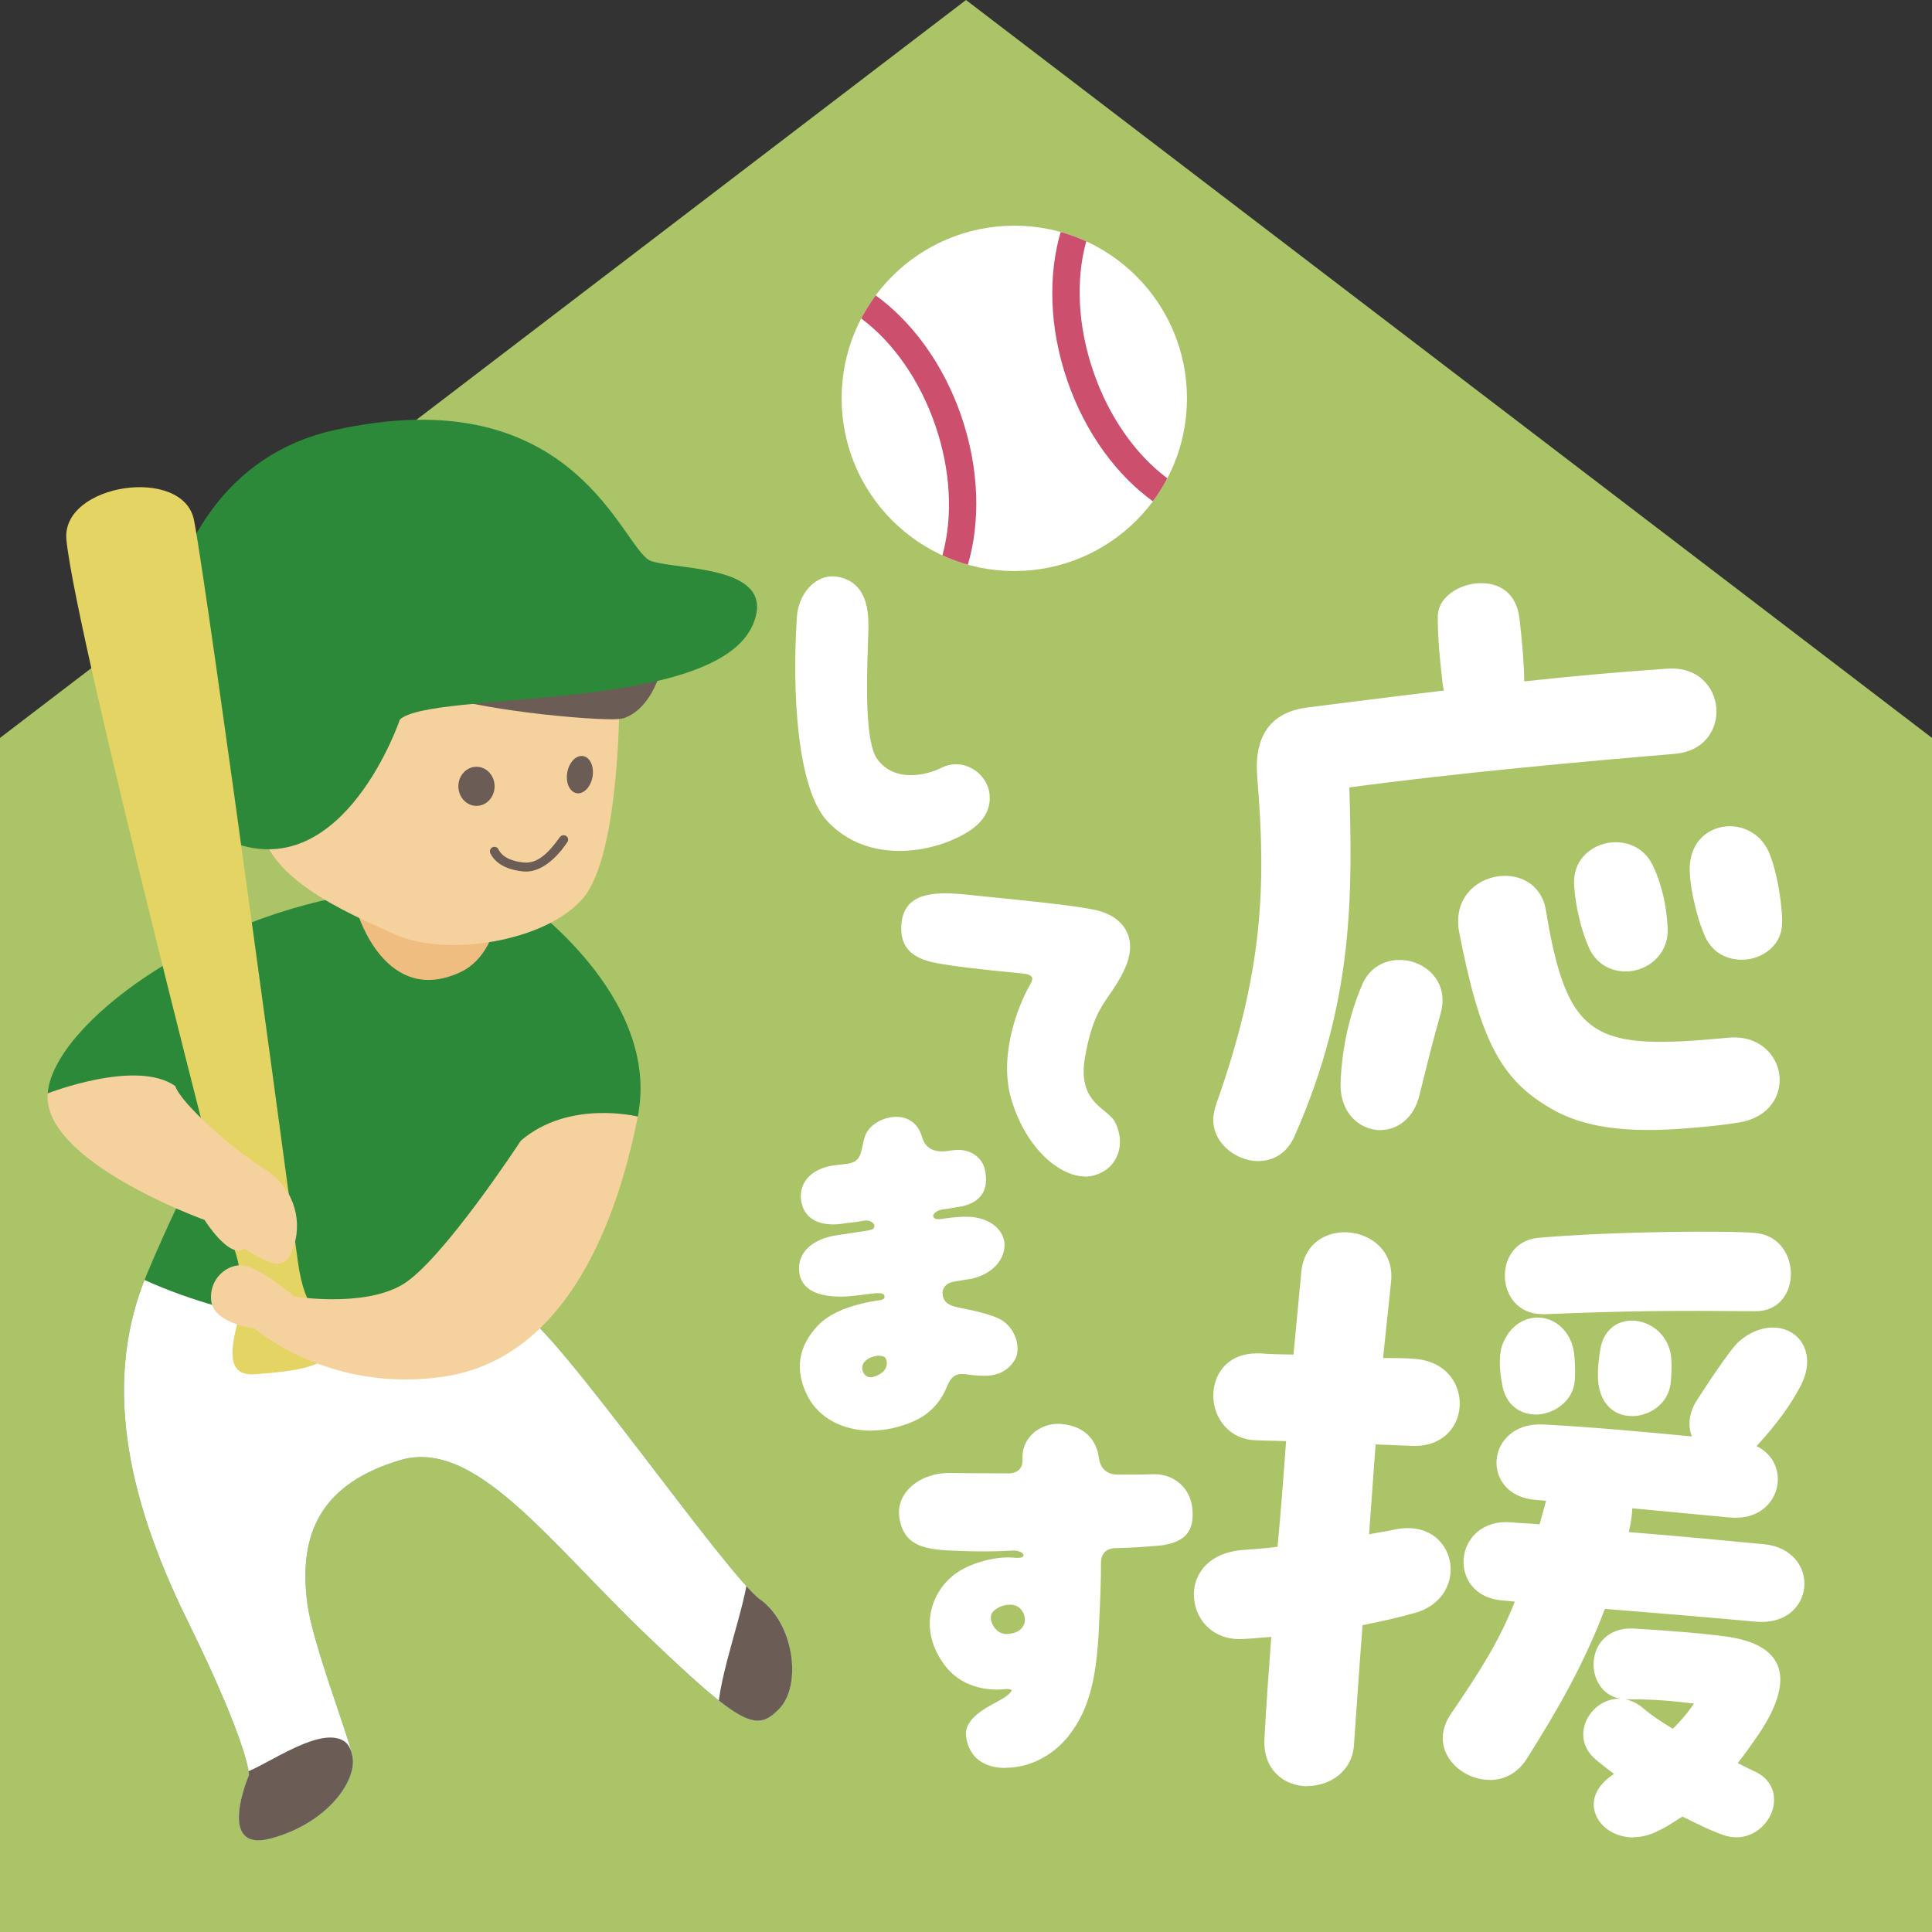 <svg viewBox="0 0 160 160" xmlns="http://www.w3.org/2000/svg" xmlns:xlink="http://www.w3.org/1999/xlink"><rect x="0" y="0" width="160" height="160" fill="#333333" stroke="none"/><clipPath id="a"><path d="m62.96 132.47c-2.84-2.07-16.93-22.47-19.8-23.78s5.68-10.84 5.68-10.84l3.98-5.39c1.98-10.03-9.65-18.01-9.65-18.01l-12.73-.55c-13.82 1.88-26.02 11-26.49 16.64 0 0 4.96 2.75 8.17 3 3.2.25 5.2-.15 5.99-.89s-2.31 4.22-5.93 12.83-1.87 18.13 3.32 28.68 5.12 12.84 5.12 12.84-2.79 6.49 1.83 5.25 7.26-4.82 6.71-6.98-3.24-9.16-3.69-12.35c-.87-6.25 1.43-10.12 7.64-11.99s12.18 6.59 20.58 14.62c7.79 7.44 8.94 7.91 10.83 5.98s1.28-7-1.56-9.07z"/></clipPath><clipPath id="b"><circle cx="84" cy="32.99" r="14.3"/></clipPath><path d="m80 0-80 61.11v98.89h160v-98.89z" fill="#aac467"/><path d="m62.96 132.47c-2.84-2.07-16.93-22.47-19.8-23.78s5.68-10.84 5.68-10.84l3.98-5.39c1.98-10.03-9.65-18.01-9.65-18.01l-12.73-.55c-13.82 1.88-26.02 11-26.49 16.64 0 0 4.96 2.75 8.17 3 3.2.25 5.2-.15 5.99-.89s-2.31 4.22-5.93 12.83-1.87 18.13 3.32 28.68 5.12 12.84 5.12 12.84-2.79 6.49 1.83 5.25 7.26-4.82 6.71-6.98-3.24-9.16-3.69-12.35c-.87-6.25 1.43-10.12 7.64-11.99s12.18 6.59 20.58 14.62c7.79 7.44 8.94 7.91 10.83 5.98s1.28-7-1.56-9.07z" fill="#2c893a"/><g clip-path="url(#a)"><path d="m11.44 105.76c14.93 7.02 34.73 4.4 38.16 2.21s24.05 29.87 20.21 35.41-50.01 15.08-52.8 11.32-13.12-36.63-11.17-40.55 5.6-8.4 5.6-8.4z" fill="#fff"/><g fill="#6b5c55"><path d="m19.54 146.98c1.53.05 6.7-4.23 8.95-2.79s-.64 11.3-6.26 10.06-2.69-7.27-2.69-7.27z"/><path d="m61.96 130.14c-.08 2.6-2.56 8.79-2.5 11.85s5.57 2.77 6.41.34c.84-2.42 1.31-8.06.29-9.62s-4.2-2.57-4.2-2.57z"/></g></g><path d="m29.62 75.64s2.31 7.76 8.51 4.87c3.99-1.86 3.5-8.94 3.5-8.94l-11.03-1.1-.99 5.18z" fill="#f0bd81"/><path d="m51.3 57.5s.1 13.22-3 16.87-11.37 4.9-15.55 3.03-11.08-4.82-11.18-9.56c-.11-4.74-3.48-8.83 6.35-12.28s23.38 1.95 23.38 1.95z" fill="#f5d19d"/><path d="m51.59 59.5c1.35-.43 2.26-1.7 2.81-3.01.79-1.86-2.24-5.87-3.21-7.65-1.15-2.1-6.59-2.42-8.91-3-4.35-1.1-8.91-1.52-13.34-.82s-2.52 3.74-5.78 6.83c-1.16 1.1-2.22 2.41-2.57 3.97-.27 1.18-.12 2.41.03 3.62.2 1.58.4 3.16.6 4.74 0 .08.02.16.07.21.11.12.3.06.45-.01 2.21-1.06 4.43-2.13 6.64-3.19.59-.28 1.19-.58 1.65-1.05.48-.5.76-1.17 1.02-1.81.37-.91.87-2.14 2.03-1.8s2.29.85 3.48 1.16c2.62.68 5.3 1.1 7.99 1.42 1.48.18 6.22.64 7.04.38z" fill="#6b5c55"/><ellipse cx="39.46" cy="65.12" fill="#6b5c55" rx="1.5" ry="1.62"/><ellipse cx="47.98" cy="64.13" fill="#6b5c55" rx="1.56" ry="1.06" transform="matrix(.175 -.985 .985 .175 -23.54 100.19)"/><path d="m46.69 69.17c.07 0 .15.03.21.07.17.12.2.36.07.52-.09.12-1.62 2.59-3.63 2.41-.89-.08-2.19-.41-2.73-1.5-.09-.18-.02-.41.17-.5.18-.09.41-.02.5.17.42.84 1.52 1.04 2.13 1.09 1.38.14 2.44-1.41 2.96-2.11.08-.1.2-.15.31-.15z" fill="#6b5c55"/><path d="m33.11 59.61s-4.58 13.52-13.73 10.2-9.48-30.19 8.22-34.17c20.28-4.56 23.93 10.05 26.34 10.83s10.49.33 8.42 5.24c-3.12 7.42-26.72 5.43-29.27 7.9z" fill="#2c893a"/><path d="m24.65 104.35s-7.38-55-8.58-61.26c-.87-4.55-11.03-3.05-10.57 1.62.82 8.22 13.92 58.75 13.92 58.75s.91 2.65.56 4.67-1.96 5.93 1.15 5.68 6.91-.53 6.25-2.98-2.08-1.66-2.73-6.48z" fill="#e4d463"/><path d="m3.95 90.55c-.47 5.64 12.99 10.48 12.99 10.48s2.04 3.27 3.29 2.39c2.4 1.45 3.46 1.94 4.14-.33s-.16-4.9-2.56-6.35-6.87-5.4-7.29-6.79c-3.2-2.29-10.57.6-10.57.6z" fill="#f5d19d"/><path d="m52.82 92.47c-1.98 10.03-6.57 20.14-16.09 21.54s-15.63-3.98-15.63-3.98-3.35-.41-3.6-2.25 1.32-3.17 2.69-2.98 4.2 2.57 4.2 2.57 5.63.93 8.9-.96 9.84-11.94 9.84-11.94c3.98-3.43 9.69-2 9.69-2z" fill="#f5d19d"/><g fill="#fff"><path d="m69.27 47.87c1.65.25 2.46 1.43 2.53 3.5s-.61 9.72.78 11.59 3.91 1.51 5.49.72c1.61-.79 3.56.32 3.78 2.1.18 1.76-1.11 2.97-3.58 3.89-3.08 1.12-7.04 1.03-9.63-1.72-2.59-2.73-2.9-11.12-2.5-16.91.13-1.8 1.5-3.39 3.14-3.16z"/><path d="m74.5 70.47c-2.11 0-4.29-.66-5.96-2.44-2.55-2.68-2.96-10.83-2.54-17 .08-1.07.58-2.08 1.34-2.7.58-.47 1.25-.68 1.94-.58 1.68.26 2.56 1.48 2.63 3.62.02.48 0 1.28-.04 2.21-.09 2.96-.25 7.91.8 9.31 1.43 1.93 4.03 1.33 5.33.68.79-.39 1.7-.37 2.49.07.81.44 1.36 1.24 1.46 2.13.18 1.73-1.02 3.04-3.66 4.02-1.14.41-2.46.68-3.8.68zm-5.55-22.49c-.52 0-1.01.19-1.46.55-.71.58-1.18 1.52-1.25 2.52-.42 6.12-.03 14.19 2.47 16.82 2.66 2.83 6.65 2.73 9.5 1.69 2.55-.95 3.67-2.14 3.5-3.76-.1-.81-.6-1.54-1.33-1.94-.72-.39-1.55-.42-2.26-.06-1.85.92-4.31 1.05-5.65-.75-1.09-1.47-.94-6.28-.84-9.47.03-.92.05-1.72.04-2.2-.07-2.03-.86-3.14-2.42-3.38-.1-.01-.2-.02-.29-.02z"/><path d="m77.54 79.62c-1.31-.27-2.99-.79-2.76-3.19.26-2.43 2.66-2.48 5.06-2.25 2.36.26 8.95.84 10.92 1.3 2.09.47 3.46 2.14 2.26 4.72-1.18 2.61-2.47 2.71-3.27 7.29-.69 3.84 1.89 4.37 2.46 5.42.98 1.84.22 3.97-1.93 4.36-2.02.34-5.02-1.88-6.33-6.09-1.07-3.31.21-7.37 1.51-9.62.42-.73.05-1.02-.91-1.09-1.91-.18-5.13-.49-6.99-.85z"/><path d="m89.85 97.43c-2.05 0-4.8-2.23-6.04-6.21-1.16-3.59.41-7.8 1.52-9.72.15-.26.19-.46.12-.58-.09-.17-.4-.28-.93-.32-3.28-.3-5.63-.59-7-.85-1.54-.31-3.09-.95-2.86-3.32.27-2.48 2.65-2.61 5.19-2.36.5.05 1.18.12 1.97.2 2.95.29 7.4.74 8.97 1.11 1.2.27 2.1.91 2.52 1.78.43.87.36 1.95-.18 3.11-.41.89-.82 1.49-1.23 2.08-.78 1.12-1.51 2.18-2.04 5.18-.5 2.74.68 3.72 1.63 4.5.35.29.65.54.82.84.53 1 .58 2.08.15 2.98-.4.83-1.17 1.38-2.17 1.56-.14.02-.29.04-.43.04zm-12.29-17.93c1.37.26 3.71.55 6.98.85.63.05.99.19 1.13.45.11.21.07.48-.13.83-1.09 1.88-2.63 6.01-1.5 9.52 1.29 4.13 4.21 6.33 6.19 6 .92-.17 1.62-.67 1.99-1.42.4-.82.35-1.83-.14-2.75-.14-.26-.42-.49-.75-.77-.94-.78-2.24-1.85-1.72-4.73.54-3.05 1.29-4.13 2.08-5.28.4-.57.81-1.17 1.2-2.04.51-1.09.58-2.09.19-2.9s-1.23-1.39-2.36-1.65c-1.55-.36-5.99-.81-8.93-1.1-.79-.08-1.47-.15-1.97-.2-2.79-.27-4.69 0-4.92 2.14-.21 2.16 1.16 2.75 2.66 3.05z"/><path d="m83.9 112.57c-.46.77-1.25 1.24-2.27 1.25-.46.03-1.16-.04-1.76-.12-.72-.07-1.22.18-1.58 1.07-.36.88-1.05 2.09-2.64 2.81-3.33 1.5-7.15.82-8.64-1.95-1.26-2.43-.56-4.32.81-5.76 1.15-1.23 3.3-1.78 4.85-2.03.28-.03.74-.06.69-.49-.02-.43-.73-.38-1.07-.33-1.01.13-1.84.23-2.24.25-1.95.09-3.62-.36-3.76-1.99s1.3-2.59 3.1-2.84c.46-.06 1.31-.19 2.29-.35.3-.07.89-.08.83-.6-.03-.21-.36-.64-1.15-.48-.73.15-1.32.16-1.62.23-1.71.24-3.08-.27-3.3-1.8s.95-2.64 2.8-2.8c.18-.02.4-.05.64-.08 1.73-.12 1.41-1.17 1.85-2.44.48-1.43 3.59-2.43 4.41-.08.15.48.42 1.6 2.14 1.45.24-.03.46-.06.61-.08 1.28-.19 2.33.49 2.53 1.62.28 1.52-.32 2.44-1.8 2.77-.31.04-.85.17-1.52.25-.68.05-1 .5-.98.65.02.18.1.55.98.38.95-.15 1.69-.18 2.06-.16 1.47.04 2.78.84 2.87 2.1.06 1.24-.95 2.39-2.61 2.78-.31.04-.85.14-1.53.25-.85.17-1.02.81-.99 1.06.02.9.71 1.19 1.41 1.32 1.18.23 2.94.6 3.65 1.1 1.16.82 1.38 2.32.94 3.06zm-10.44-.11c-.22-.53-1.5-.34-1.99.28-.48.62.01 1.62.83 1.42 1.23-.34 1.41-1.17 1.16-1.7z"/><path d="m72.13 118.48c-2.26 0-4.25-.99-5.22-2.8-1.12-2.16-.84-4.15.83-5.91.93-.99 2.58-1.69 4.92-2.07h.06c.17-.03.4-.05.49-.17.04-.04.05-.1.04-.18 0-.07-.02-.11-.07-.15-.09-.07-.31-.15-.86-.08-1.07.13-1.85.23-2.25.25-2.42.11-3.77-.62-3.89-2.11-.13-1.54 1.1-2.68 3.21-2.98.36-.04.98-.14 1.7-.25l.59-.09s.09-.02.15-.03c.43-.07.61-.15.58-.43 0-.05-.05-.16-.19-.26-.13-.1-.38-.2-.81-.11s-.82.13-1.12.16c-.2.02-.38.04-.49.07-1.96.28-3.24-.43-3.45-1.9-.1-.67.06-1.29.46-1.8.51-.64 1.38-1.05 2.45-1.15l.64-.08c1.23-.09 1.34-.64 1.52-1.47.06-.27.12-.57.23-.88.29-.86 1.43-1.56 2.56-1.57h.02c.98 0 1.74.54 2.07 1.49l.02.07c.15.5.45 1.42 1.99 1.29l.61-.08c1.33-.2 2.46.53 2.67 1.72.29 1.58-.35 2.56-1.9 2.92-.14.02-.3.05-.49.08-.29.05-.64.12-1.05.17-.6.05-.87.42-.87.51 0 .08.03.17.11.23.09.06.28.12.72.04.94-.15 1.69-.18 2.09-.16 1.64.04 2.9.97 2.99 2.22.06 1.35-1.02 2.51-2.71 2.91-.25.03-.64.1-1.13.18l-.4.07c-.81.16-.9.76-.89.92.01.68.42 1.04 1.31 1.21 1.24.24 2.98.62 3.7 1.12 1.16.82 1.47 2.38.97 3.22-.5.84-1.35 1.3-2.38 1.31-.39.02-.99-.02-1.77-.13-.61-.06-1.08.09-1.45.99-.55 1.36-1.44 2.3-2.7 2.88-1.2.54-2.42.8-3.58.8zm.56-11.63c.3 0 .51.05.64.17.09.08.15.19.15.31.02.14-.01.26-.09.36-.15.19-.44.23-.66.25h-.05c-2.24.37-3.9 1.06-4.77 2-1.6 1.68-1.86 3.57-.79 5.62 1.41 2.62 5.06 3.43 8.48 1.89 1.21-.55 2.05-1.45 2.58-2.75.35-.88.87-1.22 1.71-1.14.76.1 1.36.15 1.74.12.95 0 1.71-.42 2.17-1.18.38-.65.22-2.09-.9-2.89-.68-.48-2.38-.85-3.6-1.08-.64-.12-1.49-.4-1.51-1.44-.04-.3.18-1 1.09-1.18l.41-.07c.49-.08.88-.15 1.13-.18 1.55-.37 2.56-1.43 2.5-2.65-.09-1.26-1.46-1.95-2.75-1.98-.39-.02-1.13.02-2.04.16-.42.08-.72.06-.91-.08-.18-.13-.2-.32-.21-.4-.01-.09.04-.22.14-.34s.39-.41.96-.45c.39-.05.74-.11 1.03-.17.2-.04.36-.07.49-.08 1.41-.32 1.96-1.18 1.7-2.63-.19-1.07-1.18-1.7-2.39-1.52l-.62.08c-1.75.15-2.09-.94-2.25-1.46l-.02-.07c-.4-1.15-1.31-1.32-1.83-1.32h-.02c-1.01 0-2.07.65-2.33 1.4-.1.3-.16.58-.22.85-.18.84-.33 1.57-1.74 1.67l-.64.08c-1 .09-1.81.46-2.28 1.06-.35.45-.49 1-.41 1.61.19 1.33 1.34 1.95 3.16 1.69.12-.03.29-.05.51-.07.3-.03.68-.07 1.1-.16.51-.1.83.03 1.01.15.19.14.28.31.29.43.07.56-.48.66-.78.71-.05 0-.1.02-.14.03l-.6.09c-.72.11-1.34.21-1.7.25-1.54.22-3.13 1.04-2.99 2.71.14 1.68 2.07 1.95 3.63 1.88.39-.02 1.17-.11 2.23-.25.15-.02.29-.03.41-.03zm-.58 7.45c-.31 0-.6-.15-.78-.43-.24-.38-.22-.87.05-1.22.37-.48 1.11-.69 1.62-.62.29.04.5.17.58.37.14.31.15.66 0 .97-.13.29-.46.69-1.24.9-.08.02-.16.03-.23.03zm.7-2.03c-.42 0-.97.2-1.24.54-.24.31-.19.69-.03.93.16.26.44.37.74.3.69-.19.97-.52 1.08-.76s.11-.52 0-.76c-.07-.16-.27-.21-.39-.23-.05 0-.1-.01-.15-.01z"/><path d="m96.04 127.89c-.54.03-1.9.17-3.63.2-.92 0-1.36.58-1.36 1.32 0 1.63-.07 3.22-.14 4.65-.17 4.58-.71 7.39-2.58 9.7-1.66 2.04-3.83 2.61-5.43 2.51-1.56-.1-2.58-.95-2.78-2.48-.2-1.36 1.53-2.24 2.54-2.78.75-.41 1.05-.68 1.19-.92.17-.27-.24-.37-.58-.34-1.08.14-3.46.1-4.99-1.97-2.14-2.92-1.05-5.77.68-7.19 1.32-1.09 3.63-1.63 5.05-1.46.41.03.85 0 .85-.34 0-.27-.44-.54-1.08-.51-2.17.14-4.07.03-5.09 0-2.31-.1-3.73-.47-4.1-2.54s1.7-3.7 4.14-3.63c.78 0 2.54.03 4.68.03.47.03 1.42-.14 1.39-1.29-.1-1.87 1.56-2.92 3.02-2.81 1.97.17 2.85 1.29 3.05 2.71.17 1.32 1.19 1.49 1.66 1.49 1.42 0 2.51 0 2.95-.03 1.7-.07 2.95 1.15 3.12 2.68.2 1.9-.58 2.75-2.58 2.98zm-11.43 5.29c-.71-.81-2.27-.27-2.61.41-.3.71.37 1.9 1.36 1.87 1.7-.03 2-1.46 1.26-2.27z"/><path d="m83.28 146.41c-.12 0-.25 0-.37-.01-1.66-.11-2.69-1.03-2.9-2.58-.21-1.41 1.51-2.32 2.53-2.87l.08-.04c.65-.35 1-.62 1.14-.87.01-.02.03-.05.02-.07-.03-.05-.24-.11-.48-.09-.77.09-3.43.24-5.1-2.02-2.13-2.91-1.13-5.85.7-7.36 1.38-1.13 3.75-1.66 5.15-1.49.42.03.59-.03.66-.09.03-.03.05-.07.05-.12 0-.06-.05-.12-.08-.16-.13-.13-.44-.25-.87-.23-1.9.12-3.57.06-4.68.02l-.42-.02c-2.45-.11-3.85-.56-4.22-2.65-.15-.85.08-1.66.66-2.34.81-.94 2.17-1.47 3.6-1.43.29 0 .72 0 1.26.01.89 0 2.08.02 3.41.02.31.02.71-.05.97-.3.21-.2.3-.49.29-.86-.04-.81.23-1.53.79-2.08.61-.6 1.5-.92 2.37-.86 2.31.2 3 1.64 3.17 2.82.16 1.25 1.13 1.38 1.54 1.38 1.4 0 2.5 0 2.94-.03h.14c1.63 0 2.93 1.15 3.11 2.79.21 1.94-.6 2.87-2.69 3.12-.12 0-.28.02-.48.04-.68.05-1.81.14-3.16.17-.77 0-1.23.45-1.23 1.2 0 1.66-.07 3.27-.14 4.65-.16 4.35-.64 7.34-2.6 9.77-1.33 1.63-3.23 2.57-5.16 2.57zm.14-6.78c.23 0 .48.05.57.21.03.06.08.17-.02.33-.16.29-.53.58-1.23.96l-.08.04c-1.03.55-2.59 1.38-2.4 2.61.19 1.43 1.14 2.27 2.67 2.37.74.05 3.3 0 5.32-2.46 1.92-2.38 2.39-5.33 2.55-9.62.07-1.38.14-2.99.14-4.64 0-.89.57-1.45 1.48-1.45 1.34-.03 2.46-.11 3.14-.17.2-.02.36-.03.48-.04 1.97-.23 2.66-1.03 2.47-2.85-.17-1.51-1.36-2.57-2.86-2.57-.04 0-.09 0-.13 0-.44.03-1.55.03-2.96.03-.37 0-1.6-.12-1.79-1.6-.16-1.08-.79-2.42-2.94-2.6-.79-.05-1.62.25-2.17.79-.35.35-.76.96-.71 1.89.01.45-.11.81-.37 1.05-.41.39-.98.38-1.15.37h-.05c-1.3 0-2.47-.01-3.36-.02-.54 0-.97-.01-1.27-.01-1.39-.04-2.65.46-3.41 1.34-.54.62-.75 1.36-.61 2.14.35 1.93 1.62 2.34 3.99 2.44l.42.02c1.1.04 2.76.1 4.65-.02.44-.02.83.09 1.05.3.11.1.16.22.16.34s-.04.23-.13.31c-.15.14-.43.19-.85.16-1.35-.16-3.63.34-4.96 1.43-2.49 2.04-2.08 5.07-.66 7.02 1.54 2.09 3.92 2.04 4.87 1.92h.14zm-.1-4.05c-.46 0-.91-.26-1.21-.69s-.38-.96-.22-1.35c.21-.43.83-.79 1.47-.87.57-.07 1.04.08 1.35.43.4.44.53 1.06.31 1.57-.24.56-.84.9-1.65.91-.01 0-.03 0-.04 0zm.3-2.68c-.09 0-.16 0-.23.01-.55.07-1.1.39-1.27.73-.13.3-.05.74.2 1.1.26.38.64.59 1.04.58.71-.01 1.23-.29 1.43-.76.18-.42.08-.93-.26-1.3-.26-.3-.62-.37-.9-.37z"/><path d="m111.61 65.11c.24 8.96.45 17.69-4.53 28.93-1.55 3.53-6.24 1.85-6.49-1.12-.03-.4.05-.81.18-1.28 4.1-11.51 4.19-18.6 3.46-27.29-.3-3.6 1.29-5.23 3.9-5.62 4.22-.53 8.03-1.02 11.57-1.43l-.1-.57c-.19-1.6-.43-3.71-.42-5.66 0-1.44 1.52-2.49 3.12-2.62s3.16.6 3.41 2.82c.21 1.77.41 4.23.39 5.32 4.28-.47 8.17-.8 11.94-1.06 4.92-.36 5.43 6.39.63 6.8-7.83.66-18 1.57-27.05 2.79zm7.57 18.82c-.8 2.83-1.26 4.83-1.74 6.71-1.02 4.29-6.44 3.48-6.3-.97.11-2.83.73-5.65 1.79-8.1 1.54-3.64 7.44-1.84 6.24 2.35zm24.76 8.91c-1.48.24-2.85.36-4.11.46-5.09.43-8.64-.02-11.36-1.63-3.81-2.21-5.66-5.05-7.5-14.51-.94-4.99 6.21-6.22 6.94-1.74 1.77 10.79 3.98 11.7 15.23 10.64 4.8-.46 5.86 6.01.8 6.78zm-7.19-21.15c.7 1.44 1.13 3.13 1.24 5.13.19 3.67-4.77 4.83-6.25 1.68-.64-1.39-1.16-3.47-1.25-5.25-.18-3.55 4.73-4.66 6.26-1.56zm10.67 3.65c.04.46.07.86.04 1.21-.09 3-4.73 4.02-6.14.98-.78-1.72-1.36-4.55-1.25-5.94.33-3.65 4.96-4.04 6.31-.93.5 1.17.89 3.09 1.03 4.69z"/><path d="m104.23 96.16c-.2 0-.4-.02-.6-.05-1.46-.24-3.01-1.41-3.15-3.17-.04-.45.07-.9.18-1.32 3.91-10.99 4.23-18.05 3.46-27.25-.28-3.38 1.06-5.32 4.01-5.76l3.15-.4c2.93-.37 5.7-.72 8.29-1.02l-.08-.44c-.22-1.86-.43-3.82-.42-5.69 0-1.55 1.64-2.61 3.23-2.75 1.99-.16 3.32.93 3.54 2.93.2 1.7.4 4.04.39 5.19 3.83-.42 7.59-.76 11.81-1.05 2.62-.2 3.96 1.55 4.1 3.25.13 1.68-.89 3.58-3.45 3.8-7.82.66-17.94 1.57-26.94 2.78.23 8.66.44 17.62-4.54 28.88-.58 1.32-1.66 2.06-2.97 2.06zm18.44-47.61c-.12 0-.24 0-.36.02-1.48.12-3.01 1.09-3 2.5 0 1.85.2 3.81.42 5.65l.13.69-.13.02c-2.63.31-5.45.66-8.42 1.04l-3.14.4c-2.83.42-4.07 2.22-3.79 5.49.78 9.23.45 16.32-3.47 27.34-.11.39-.21.82-.17 1.23.12 1.42 1.39 2.69 2.95 2.95 1.45.24 2.68-.46 3.3-1.86 4.99-11.25 4.76-19.81 4.52-28.88v-.11s.11-.02.11-.02c9.03-1.22 19.2-2.13 27.06-2.8 2.39-.2 3.34-1.97 3.22-3.53-.12-1.58-1.36-3.19-3.83-3.02-4.27.29-8.06.63-11.94 1.06l-.14.02v-.14c.03-1.08-.18-3.54-.39-5.3-.19-1.73-1.27-2.73-2.91-2.73zm-8.37 45.04c-.14 0-.27 0-.41-.03-1.44-.19-2.95-1.49-2.87-3.89.11-2.85.73-5.67 1.8-8.14.81-1.91 2.79-2.36 4.34-1.82 1.52.54 2.77 2.06 2.14 4.25-.61 2.18-1.04 3.88-1.41 5.39-.11.45-.22.89-.33 1.32-.49 2.05-1.93 2.92-3.26 2.92zm1.58-13.85c-1.11 0-2.25.53-2.82 1.89-1.06 2.45-1.68 5.23-1.78 8.05-.07 2.26 1.28 3.45 2.65 3.64 1.33.18 2.89-.59 3.4-2.7.11-.43.22-.87.33-1.32.37-1.5.79-3.21 1.41-5.39.58-2.04-.57-3.45-1.98-3.95-.38-.13-.79-.21-1.2-.21zm20.63 13.84c-3.47 0-6.04-.58-8.11-1.8-4.13-2.4-5.83-5.67-7.56-14.59-.28-1.51.14-2.83 1.19-3.72 1.06-.9 2.63-1.18 3.91-.71 1.14.42 1.88 1.36 2.09 2.65 1.78 10.83 4.09 11.57 15.09 10.53 2.52-.24 4.03 1.37 4.24 3.09.2 1.62-.78 3.54-3.41 3.94-1.48.24-2.88.36-4.11.46-1.2.1-2.31.15-3.34.15zm-11.87-20.8c-.88 0-1.77.31-2.45.88-.98.82-1.37 2.06-1.1 3.48 1.89 9.74 3.82 12.33 7.44 14.42 2.63 1.55 6.11 2.05 11.29 1.62 1.23-.1 2.63-.22 4.1-.46 2.48-.38 3.39-2.11 3.2-3.66-.2-1.6-1.62-3.1-3.97-2.87-11.2 1.06-13.55.3-15.36-10.74-.19-1.19-.88-2.06-1.93-2.46-.38-.14-.8-.21-1.21-.21zm9.98 7.67c-1.15 0-2.37-.55-3-1.9-.67-1.45-1.17-3.58-1.26-5.3-.1-1.99 1.29-3.06 2.51-3.38 1.38-.36 3.14.05 3.99 1.76.72 1.49 1.14 3.24 1.25 5.18.1 1.96-1.23 3.19-2.6 3.53-.28.07-.58.11-.88.11zm-.81-10.45c-.3 0-.6.04-.88.11-1.13.29-2.42 1.29-2.32 3.13.09 1.69.58 3.78 1.24 5.2.74 1.58 2.34 1.97 3.59 1.65 1.18-.29 2.52-1.33 2.42-3.27-.11-1.91-.52-3.62-1.23-5.09-.61-1.24-1.75-1.74-2.82-1.74zm10.42 9.48c-1.11 0-2.36-.49-3.02-1.91-.77-1.72-1.38-4.58-1.26-6 .18-1.98 1.53-2.9 2.74-3.1 1.33-.22 3.04.35 3.81 2.12.48 1.11.89 3.01 1.04 4.73.04.47.07.87.04 1.23-.05 1.61-1.35 2.6-2.61 2.86-.23.05-.48.07-.74.07zm-.99-10.81c-.17 0-.35.01-.51.04-1.12.18-2.37 1.03-2.53 2.87-.11 1.39.48 4.19 1.24 5.88.75 1.62 2.35 1.93 3.48 1.7 1.17-.24 2.37-1.14 2.41-2.63.03-.34 0-.74-.04-1.19-.14-1.7-.55-3.57-1.02-4.65-.62-1.43-1.89-2.02-3.03-2.02z"/><path d="m117.18 133.46c-1.54.43-3.01.75-4.42 1.02-.29 3.72-.5 7.16-.72 10.02-.3 4.35-7.52 4.59-7.21-.57.13-2.64.35-5.56.58-8.53-.75.04-1.57.14-2.38.18-2.73.2-4.2-1.89-4.01-3.89.14-1.54 1.32-2.99 3.82-3.21 1.04-.07 2.09-.15 3.08-.29.29-3.03.52-6.06.73-8.98l-2.59-.07c-2.42-.06-3.6-2.13-3.43-3.96.15-1.6 1.33-3.1 3.74-2.99.4.04 1.49.08 2.87.1l.66-6.97c.45-4.74 7.69-3.88 7.19.79-.2 2.11-.46 4.22-.67 6.45 1.15 0 2.02.02 2.47.06 5.29.15 5.08 7.22.03 6.98l-3.1-.12-.56 7.73c.76-.16 1.58-.25 2.29-.42 4.99-1.03 6.23 5.37 1.62 6.67zm15.65-.37c-1.62 4.28-3.63 7.96-6.48 12.47-2.44 3.92-8.74.38-6.12-3.52 2.54-3.74 4.1-6.18 5.39-9.52l-1.2-.11c-4.52-.37-3.94-6.54.64-6.22.74.07 1.6.09 2.52.18l.61-2.19-1.03-.1c-4.52-.37-3.96-6.25.63-5.99 4.24.23 8.41.62 12.52 1.01-.44-.85-.39-1.94.29-3.03 1.01-1.58 2.89-4.4 3.52-4.91 3.13-2.64 6.76-.17 4.91 3.52-.85 1.65-2.23 3.48-3.77 5.12 3.15 1.39 2.13 6.14-2.04 5.74l-8.17-.77c0 .69-.13 1.43-.33 2.22 4.18.34 8.46.74 11.31 1.01 2.34.22 3.4 1.88 3.25 3.42s-1.49 2.97-3.89 2.74c-3.14-.3-8-.7-12.58-1.07zm-2.65-21.34c.12.53.21 2.09.08 2.83-.5 2.83-5.24 3.65-5.75-.08-.19-1-.25-2.21 0-3 1.18-3.29 4.99-2.81 5.68.25zm-2.65-9.13c6.45-.54 15.85-.58 17.84-.39 3.71.35 3.79 6.24-.01 6.22-6.74-.06-10.72-.03-17.49.25-3.99.14-4.23-5.82-.35-6.08zm10.65 9.25c.18.54.15 2.09.02 2.88-.55 2.77-5.12 3.61-5.69-.13-.14-.99.03-2.19.16-2.92.53-3.18 4.7-2.78 5.52.18zm4.52 39.96c-1.12-.39-2.22-.96-3.37-1.53-.67.4-1.29.86-2.01 1.19-.85.44-1.67.59-2.41.52-2.57-.24-4.09-3.04-1.32-4.91l.31-.2c-.6-.4-1.13-.86-1.61-1.25-2.83-2.34.74-6.56 3.68-4.15.75.65 1.67 1.25 2.6 1.8.7-.68 1.34-1.43 1.95-2.35-2.11-.26-3.42-.38-5.78-.37-3.52.01-3.66-5.82.59-5.59 1.6.09 5.21.32 7.77.68 4.38.64 5.64 3.13 2.48 7.84-.6.86-1.2 1.73-1.85 2.53.61.29 1.1.56 1.6.78 3.2 1.51.74 6.24-2.6 5z"/><path d="m135.26 152.17c-.12 0-.24 0-.36-.02-1.41-.13-2.55-1-2.84-2.16-.28-1.08.26-2.16 1.46-2.98l.15-.1c-.43-.31-.84-.64-1.2-.93l-.27-.22c-1.5-1.24-1.25-2.93-.39-3.97.55-.67 1.38-1.11 2.28-1.11h.12c-.8-.13-1.45-.58-1.85-1.31-.54-.97-.51-2.24.07-3.17.58-.92 1.62-1.4 2.88-1.33 3.34.2 5.96.42 7.78.68 2.18.32 3.56 1.09 4.1 2.3.61 1.38.1 3.31-1.52 5.74l-.02.03c-.56.8-1.13 1.63-1.74 2.39.21.1.41.2.6.3.29.15.57.29.85.41 1.6.76 1.82 2.28 1.33 3.46-.58 1.37-2.18 2.45-4.02 1.77-1-.35-1.96-.83-2.99-1.34l-.34-.17c-.21.12-.41.25-.61.38-.43.27-.87.56-1.36.78-.71.37-1.42.55-2.11.55zm4.07-2 .46.23c1.02.5 1.98.98 2.96 1.33 1.71.64 3.16-.34 3.71-1.63.42-.99.35-2.4-1.2-3.14-.28-.12-.56-.27-.86-.42-.23-.12-.47-.24-.74-.37l-.14-.07.1-.12c.64-.79 1.24-1.66 1.83-2.5l.02-.03c1.57-2.35 2.08-4.2 1.5-5.5-.5-1.12-1.81-1.84-3.9-2.15-1.82-.25-4.43-.48-7.76-.68-1.19-.07-2.13.37-2.66 1.21-.53.85-.56 2.02-.06 2.91.44.79 1.19 1.22 2.13 1.22h.22c2.16 0 3.44.11 5.59.38l.2.02-.11.17c-.56.85-1.19 1.61-1.97 2.37l-.07.07-.08-.05c-1.1-.65-1.96-1.25-2.61-1.81-1.48-1.21-3.04-.67-3.88.34-.78.95-1.01 2.49.36 3.62l.26.22c.42.34.85.7 1.34 1.02l.16.1-.46.3c-1.11.75-1.6 1.74-1.36 2.71.26 1.04 1.34 1.85 2.62 1.97.76.07 1.55-.1 2.34-.51.47-.22.91-.5 1.33-.77.22-.14.45-.29.68-.42l.06-.03zm-4.79-9.45c.5.08 1.01.31 1.5.71.63.55 1.45 1.12 2.5 1.74.69-.68 1.25-1.35 1.75-2.09-2.02-.24-3.28-.35-5.36-.35-.07 0-.15 0-.22 0-.06 0-.11 0-.17 0zm-26.23 7.2c-.09 0-.18 0-.27 0-1.77-.11-3.48-1.39-3.32-3.97.13-2.6.34-5.41.56-8.39-.29.02-.59.05-.9.07-.44.04-.89.08-1.34.1-1.59.12-2.57-.52-3.12-1.07-.75-.76-1.13-1.87-1.03-2.96.13-1.45 1.24-3.08 3.93-3.33.99-.07 2.01-.14 2.98-.27.29-3.06.52-6.2.71-8.75l-2.46-.07c-1.06-.02-1.96-.43-2.62-1.16-.69-.77-1.04-1.87-.93-2.93.14-1.46 1.17-3.11 3.61-3.11h.26c.38.04 1.39.08 2.75.1l.65-6.85c.13-1.37.83-2.42 1.98-2.94 1.27-.58 2.89-.4 4.04.43 1.06.76 1.56 1.95 1.41 3.33-.1 1.05-.21 2.08-.33 3.16-.11 1.02-.22 2.08-.33 3.15 1.06 0 1.89.02 2.35.06 1.65.05 2.92.76 3.58 2 .6 1.14.55 2.56-.12 3.62-.7 1.1-1.92 1.67-3.45 1.6l-2.98-.12-.54 7.44c.3-.06.6-.11.89-.16.43-.07.84-.14 1.23-.23 2.6-.54 4.15.86 4.54 2.48.41 1.69-.45 3.75-2.87 4.43-1.33.37-2.71.69-4.33 1.01-.17 2.19-.32 4.32-.45 6.2-.09 1.32-.18 2.57-.26 3.72-.15 2.25-2.06 3.4-3.86 3.4zm-2.76-12.64-.02.2c-.22 3.01-.44 5.85-.57 8.47-.16 2.58 1.56 3.61 3.09 3.71 1.77.11 3.72-.96 3.87-3.16.09-1.15.17-2.4.26-3.72.13-1.91.28-4.08.45-6.3v-.1s.1-.02.1-.02c1.66-.32 3.06-.64 4.41-1.02 2.27-.64 3.07-2.56 2.69-4.13-.36-1.5-1.82-2.8-4.25-2.3-.39.09-.82.16-1.24.23-.35.06-.7.12-1.05.19l-.16.03.58-8.01 3.22.12c1.43.07 2.57-.46 3.22-1.48.63-.99.67-2.32.11-3.37-.62-1.16-1.81-1.83-3.38-1.87-.48-.05-1.36-.06-2.47-.06h-.14s.01-.14.01-.14c.11-1.12.22-2.22.34-3.29.12-1.09.23-2.11.33-3.16.14-1.29-.33-2.39-1.31-3.1-1.08-.78-2.6-.94-3.79-.4-1.07.48-1.72 1.45-1.84 2.73l-.67 7.08h-.11c-1.43-.02-2.5-.06-2.88-.1-.08 0-.17 0-.25 0-2.27 0-3.23 1.53-3.36 2.88-.09 1 .23 2.02.87 2.74.61.68 1.45 1.06 2.44 1.08l2.72.08v.13c-.21 2.6-.45 5.84-.75 8.98v.1s-.11.01-.11.01c-1 .14-2.06.21-3.09.29-2.15.19-3.54 1.35-3.7 3.1-.1 1.02.26 2.05.96 2.76.51.52 1.42 1.11 2.92 1 .45-.02.9-.06 1.33-.1.36-.03.71-.06 1.05-.08h.14zm17.83 12.12c-.06 0-.12 0-.18 0-1.42-.06-2.79-.91-3.39-2.1-.53-1.05-.41-2.22.32-3.32 2.35-3.45 3.99-5.97 5.32-9.34l-1.03-.1c-2.37-.19-3.32-1.91-3.21-3.43.12-1.64 1.5-3.22 3.87-3.04.35.03.73.06 1.12.08.42.02.85.05 1.3.09l.54-1.95-.88-.08c-2.36-.19-3.32-1.83-3.22-3.28.11-1.57 1.46-3.09 3.87-2.96 4.17.22 8.31.61 12.31.99-.37-.89-.24-1.95.38-2.95.46-.72 2.79-4.32 3.54-4.94 1.75-1.48 3.57-1.34 4.59-.53.91.71 1.52 2.19.51 4.2-.79 1.54-2.09 3.32-3.67 5.02 1.58.78 1.98 2.32 1.66 3.53-.32 1.24-1.54 2.61-3.92 2.38l-8.03-.76c-.02.57-.11 1.2-.29 1.97 4.11.33 8.33.73 11.13 1h.04c2.41.23 3.51 1.96 3.36 3.56-.14 1.55-1.48 3.09-4.03 2.86-3.2-.3-8.11-.71-12.48-1.06-1.71 4.51-3.82 8.22-6.46 12.4-.71 1.14-1.8 1.77-3.08 1.77zm1.34-21.09c-2.1 0-3.16 1.43-3.27 2.82-.11 1.4.78 2.98 2.98 3.16l1.37.13-.06.15c-1.35 3.47-3.01 6.03-5.41 9.54-.68 1.01-.79 2.1-.3 3.06.56 1.11 1.84 1.9 3.18 1.96h.17c1.19 0 2.2-.58 2.87-1.65 2.65-4.2 4.76-7.92 6.47-12.45l.03-.09h.09c4.4.37 9.36.78 12.58 1.08 2.38.23 3.62-1.21 3.75-2.63.13-1.43-.79-3.06-3.14-3.28h-.04c-2.83-.27-7.12-.68-11.27-1.01h-.15s.04-.15.04-.15c.21-.88.31-1.57.32-2.19v-.14s8.3.78 8.3.78c2.24.21 3.36-1.05 3.66-2.19.3-1.15-.1-2.62-1.68-3.31l-.16-.07.12-.13c1.62-1.73 2.95-3.54 3.75-5.09.94-1.87.39-3.24-.44-3.89-.94-.74-2.63-.86-4.28.53-.56.46-2.23 2.92-3.49 4.88-.62.99-.72 2.05-.28 2.9l.11.2-.27-.03c-4.06-.38-8.25-.78-12.48-1.01-2.33-.13-3.5 1.32-3.6 2.73-.09 1.32.81 2.83 2.99 3.01l1.18.11-.68 2.43h-.1c-.48-.06-.95-.08-1.4-.11-.4-.02-.77-.05-1.12-.08-.12 0-.23-.01-.34-.01zm10.43-9.04s-.04 0-.07 0c-1.45-.03-2.46-1.01-2.7-2.62-.1-.76-.05-1.73.16-2.96.23-1.36 1.17-2.25 2.46-2.32 1.29-.06 2.83.76 3.3 2.48.19.58.15 2.18.02 2.94-.32 1.63-1.86 2.49-3.17 2.49zm0-7.66s-.09 0-.13 0c-1.18.06-2.01.85-2.22 2.11-.21 1.21-.26 2.15-.16 2.89.22 1.48 1.14 2.38 2.46 2.41h.06c1.23 0 2.64-.84 2.93-2.28.13-.81.15-2.33-.01-2.82-.42-1.54-1.76-2.31-2.92-2.31zm-7.98 7.53s-.04 0-.06 0c-1.15-.02-2.47-.72-2.73-2.62-.18-.91-.27-2.19 0-3.05.66-1.83 2.04-2.42 3.11-2.35 1.37.08 2.48 1.11 2.81 2.61.12.54.21 2.13.08 2.88-.28 1.6-1.84 2.54-3.22 2.54zm.16-7.78c-.96 0-2.13.57-2.71 2.18-.25.81-.16 2.05.01 2.93.2 1.49 1.13 2.39 2.49 2.41h.05c1.27 0 2.71-.86 2.97-2.33.12-.73.04-2.26-.08-2.78-.31-1.39-1.33-2.34-2.58-2.41-.05 0-.1 0-.15 0zm.41-.53c-2.03 0-3.04-1.54-3.11-3-.08-1.51.79-3.19 2.89-3.33 6.36-.54 15.75-.59 17.87-.39 2.02.19 3 1.94 2.92 3.58-.07 1.44-1 2.9-2.93 2.9h-.01c-6.54-.06-10.62-.04-17.48.25-.05 0-.1 0-.15 0zm13.35-6.58c-3.86 0-9.36.14-13.54.5-1.93.13-2.73 1.69-2.66 3.07s1.04 2.83 3 2.76c6.87-.29 10.95-.31 17.49-.25h.01c1.76 0 2.62-1.33 2.68-2.66.07-1.51-.83-3.14-2.69-3.31-.72-.07-2.28-.11-4.28-.11z"/><circle cx="84" cy="32.99" r="14.3"/></g><g clip-path="url(#b)" fill="#cc506d"><path d="m73.65 54.31c-.6.2-1.25-.11-1.45-.71s.11-1.25.71-1.45c5.11-1.75 7.15-9.34 4.55-16.92s-8.87-12.33-13.97-10.58c-.6.2-1.25-.11-1.45-.71s.11-1.25.71-1.45c6.3-2.16 13.87 3.23 16.87 12s.33 17.67-5.97 19.82z"/><path d="m105.25 43.49c.6-.2.91-.85.71-1.45s-.85-.91-1.45-.71c-5.11 1.75-11.38-3-13.97-10.58-2.6-7.58-.55-15.18 4.55-16.92.6-.2.91-.85.71-1.45s-.85-.91-1.45-.71c-6.3 2.16-8.98 11.05-5.97 19.82 3 8.77 10.57 14.16 16.87 12z"/></g><path d="m0 0h160v160h-160z" fill="none"/></svg>